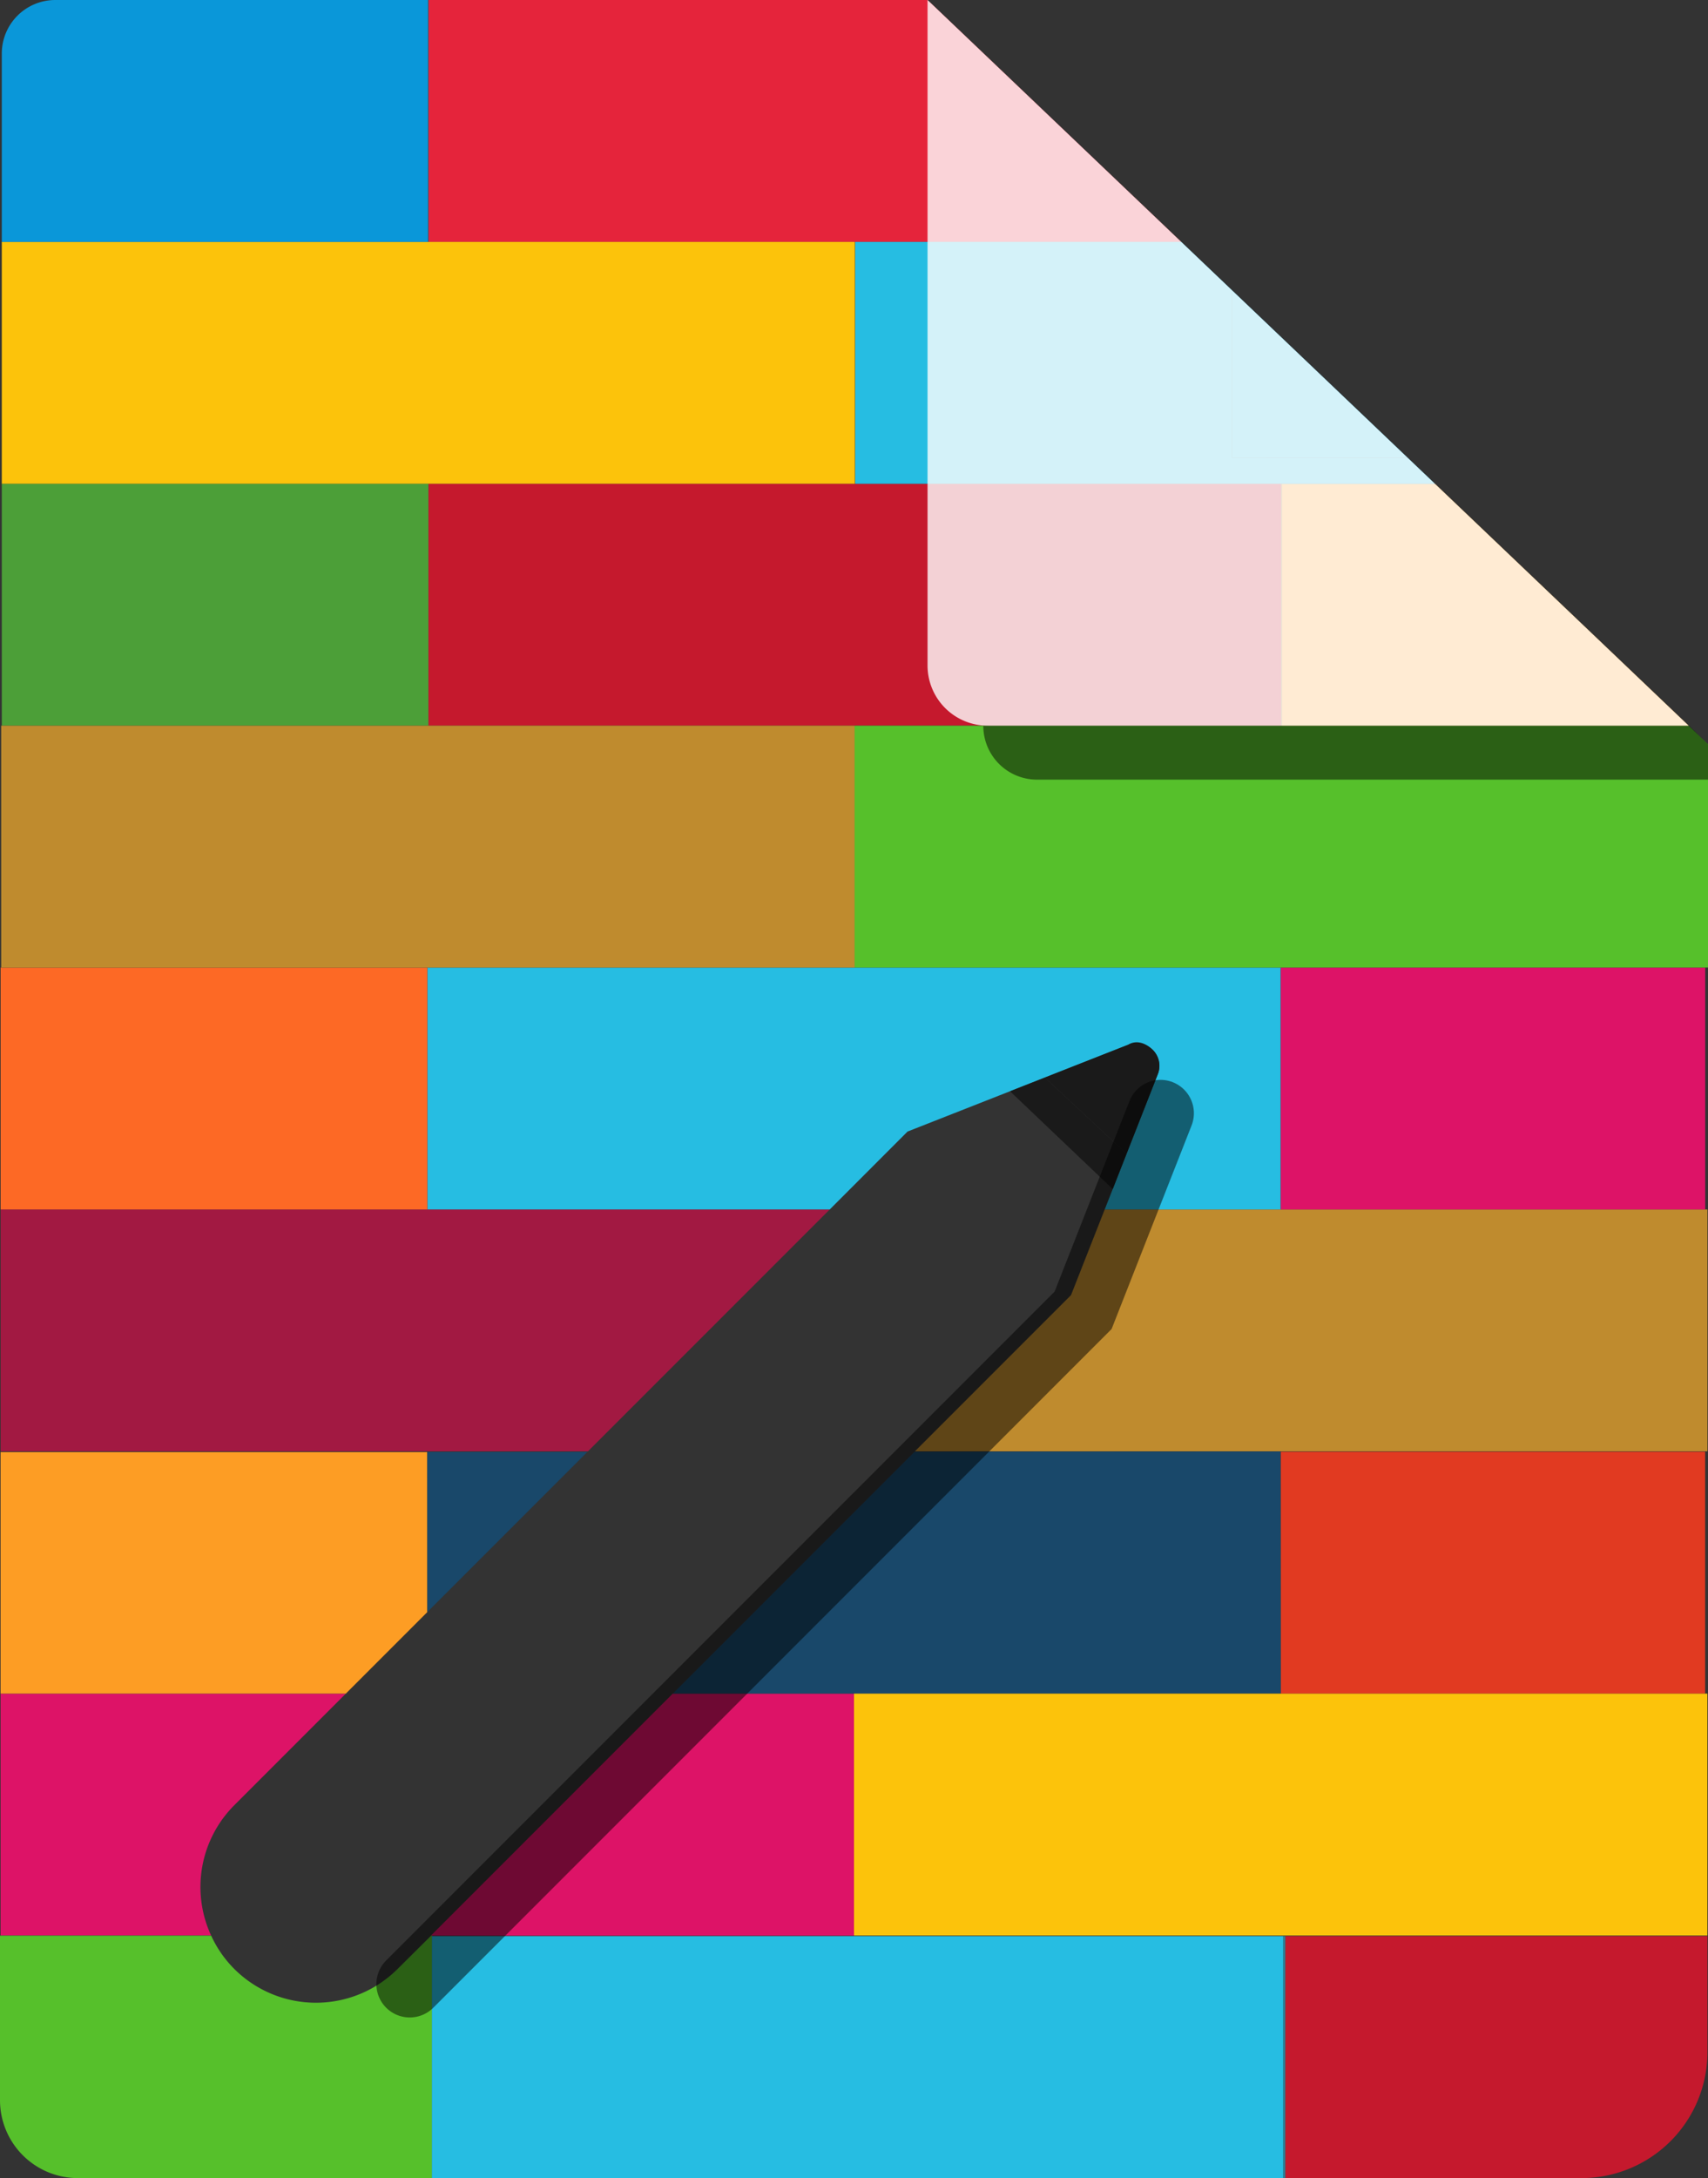 <svg xmlns="http://www.w3.org/2000/svg" viewBox="0 0 332.69 423.99"><rect x="0" y="0" width="332.69" height="423.99" fill="#333333" stroke="none"/><defs><style>.cls-1,.cls-20{fill:none;}.cls-2{fill:#a21942;}.cls-3{fill:#bf8b2e;}.cls-4{fill:#e13a21;}.cls-5{fill:#fd9d24;}.cls-6{fill:#19486a;}.cls-7{fill:#fcc30b;}.cls-8{fill:#dd1367;}.cls-9{opacity:0.56;}.cls-10{fill:#26bde2;}.cls-11{fill:#fd6925;}.cls-12{fill:#4c9f38;}.cls-13{fill:#c5192d;}.cls-14{fill:#56c02b;}.cls-15{fill:#e5243b;}.cls-16{fill:#0a97d9;}.cls-17{fill:#fff;opacity:0.8;}.cls-18,.cls-20{opacity:0.5;}.cls-19{fill:#1a1a1a;}.cls-20{stroke:#000;stroke-linecap:round;stroke-miterlimit:10;stroke-width:13px;}</style></defs><title>st_pro資產 26</title><g id="圖層_2" data-name="圖層 2"><g id="圖層_1-2" data-name="圖層 1"><polygon class="cls-1" points="249.69 94.22 279.54 94.22 279.49 94.17 249.69 94.17 249.69 94.22"/><polygon class="cls-1" points="131.02 329.71 166.34 329.71 166.34 329.69 249.46 329.69 249.46 329.65 131.03 329.71 131.02 329.71"/><polygon class="cls-2" points="83.24 235.44 0.12 235.44 0.12 282.52 114.53 282.52 161.62 235.44 83.24 235.44"/><polygon class="cls-3" points="249.46 235.44 215.18 235.44 208.62 252.11 178.21 282.52 332.58 282.52 332.58 235.44 332.14 235.44 249.47 235.44 249.46 235.44"/><polygon class="cls-4" points="332.13 329.69 332.13 282.6 249.46 282.6 249.46 329.65 249.46 329.69 332.13 329.69"/><polygon class="cls-5" points="83.23 313.82 83.23 282.67 0.11 282.67 0.11 329.71 67.34 329.71 83.23 313.82"/><polygon class="cls-6" points="249.46 329.65 249.42 282.56 178.14 282.6 131.03 329.71 249.46 329.65"/><polygon class="cls-6" points="83.23 282.64 83.25 313.8 114.42 282.63 83.23 282.64"/><polygon class="cls-7" points="166.34 329.69 166.34 329.71 166.34 376.78 332.57 376.78 332.57 329.69 332.13 329.69 249.46 329.69 166.34 329.69"/><polygon class="cls-8" points="131.02 329.71 83.95 376.78 84.13 376.78 84.13 376.8 166.34 376.8 166.34 376.78 166.34 329.71 131.02 329.71"/><path class="cls-8" d="M45.62,351.43,67.3,329.75H.11v47h41A22.51,22.51,0,0,1,45.62,351.43Z"/><g class="cls-9"><polygon class="cls-8" points="67.34 329.71 0.11 329.71 0.11 329.75 67.3 329.75 67.34 329.71"/></g><path class="cls-10" d="M166.47,188.35H83.24v47.09h78.38l15.16-15.17h0l43-16.9a4.43,4.43,0,0,1,5.74,5.74l-10.34,26.33h34.28V188.35Z"/><polygon class="cls-11" points="83.24 188.35 0.23 188.35 0.12 188.35 0.12 235.44 83.24 235.44 83.24 188.35"/><rect class="cls-8" x="249.47" y="188.35" width="82.67" height="47.09"/><g class="cls-9"><rect class="cls-8" x="249.46" y="188.35" width="0.01" height="47.09"/></g><rect class="cls-12" x="0.35" y="94.17" width="83.12" height="47.09"/><polygon class="cls-13" points="249.52 94.22 249.69 94.22 249.69 94.17 166.58 94.17 166.47 94.17 83.46 94.17 83.46 141.26 166.47 141.26 249.52 141.26 249.52 94.22"/><polygon class="cls-5" points="249.69 141.26 328.91 141.26 279.54 94.22 249.69 94.22 249.69 141.26"/><g class="cls-9"><rect class="cls-5" x="249.52" y="94.21" width="0.17" height="47.05"/></g><polygon class="cls-3" points="166.47 188.35 166.47 141.26 83.46 141.26 0.35 141.26 0.23 141.26 0.23 188.35 83.24 188.35 166.47 188.35"/><polygon class="cls-14" points="249.52 141.26 166.47 141.26 166.47 188.35 249.46 188.35 249.47 188.35 332.14 188.35 332.69 188.35 332.69 144.87 328.95 141.3 249.52 141.3 249.52 141.26"/><g class="cls-9"><polygon class="cls-14" points="249.52 141.26 249.52 141.3 328.95 141.3 328.91 141.26 249.69 141.26 249.52 141.26"/></g><polygon class="cls-15" points="166.47 47.09 166.58 47.09 230.08 47.09 180.67 0 83.46 0 83.46 47.09 166.47 47.09"/><polygon class="cls-10" points="166.58 94.17 249.69 94.17 279.49 94.17 274.15 89.08 239.98 89.12 239.98 56.52 230.08 47.09 166.58 47.09 166.58 94.17"/><polygon class="cls-10" points="274.15 89.08 239.98 56.52 239.98 89.12 274.15 89.08"/><polygon class="cls-7" points="166.47 94.17 166.47 47.09 83.46 47.09 83.35 47.09 0.35 47.09 0.35 94.17 83.46 94.17 166.47 94.17"/><g class="cls-9"><rect class="cls-7" x="166.47" y="47.09" width="0.11" height="47.09"/></g><path class="cls-16" d="M83.35,0H10.77A10.42,10.42,0,0,0,.35,10.43V47.09h83Z"/><g class="cls-9"><rect class="cls-16" x="83.35" width="0.11" height="47.09"/></g><path class="cls-14" d="M77.46,383.27a22.52,22.52,0,0,1-31.84,0h0a22.35,22.35,0,0,1-4.49-6.47H.11v0H0v32A15.17,15.17,0,0,0,15.17,424h69V376.8h-.19Z"/><g class="cls-9"><polygon class="cls-14" points="83.95 376.78 83.94 376.8 84.13 376.8 84.13 376.78 83.95 376.78"/></g><g class="cls-9"><path class="cls-14" d="M41.13,376.8v0H.11v0Z"/></g><path class="cls-13" d="M332.58,399.45V376.9H250.36V424h57.69A24.54,24.54,0,0,0,332.58,399.45Z"/><rect class="cls-10" x="84.13" y="376.9" width="165.78" height="47.09"/><g class="cls-9"><rect class="cls-10" x="249.91" y="376.9" width="0.45" height="47.09"/></g><path class="cls-17" d="M180.67,0V129.54a11.71,11.71,0,0,0,11.71,11.72H328.91Z"/><path class="cls-18" d="M329.05,141.3H191.53A10.47,10.47,0,0,0,202,151.77H332.69v-6.9"/><path class="cls-19" d="M203.52,209.76l15.91,14.84,6.09-15.49a4.36,4.36,0,0,0-1.27-5c-2.53-2.18-4.47-.75-4.47-.75Z"/><polygon class="cls-19" points="196.74 212.43 216.74 231.47 219.43 224.6 203.52 209.76 196.74 212.43"/><polyline class="cls-20" points="226.05 216.71 210.97 255.07 79.81 386.23"/></g></g></svg>